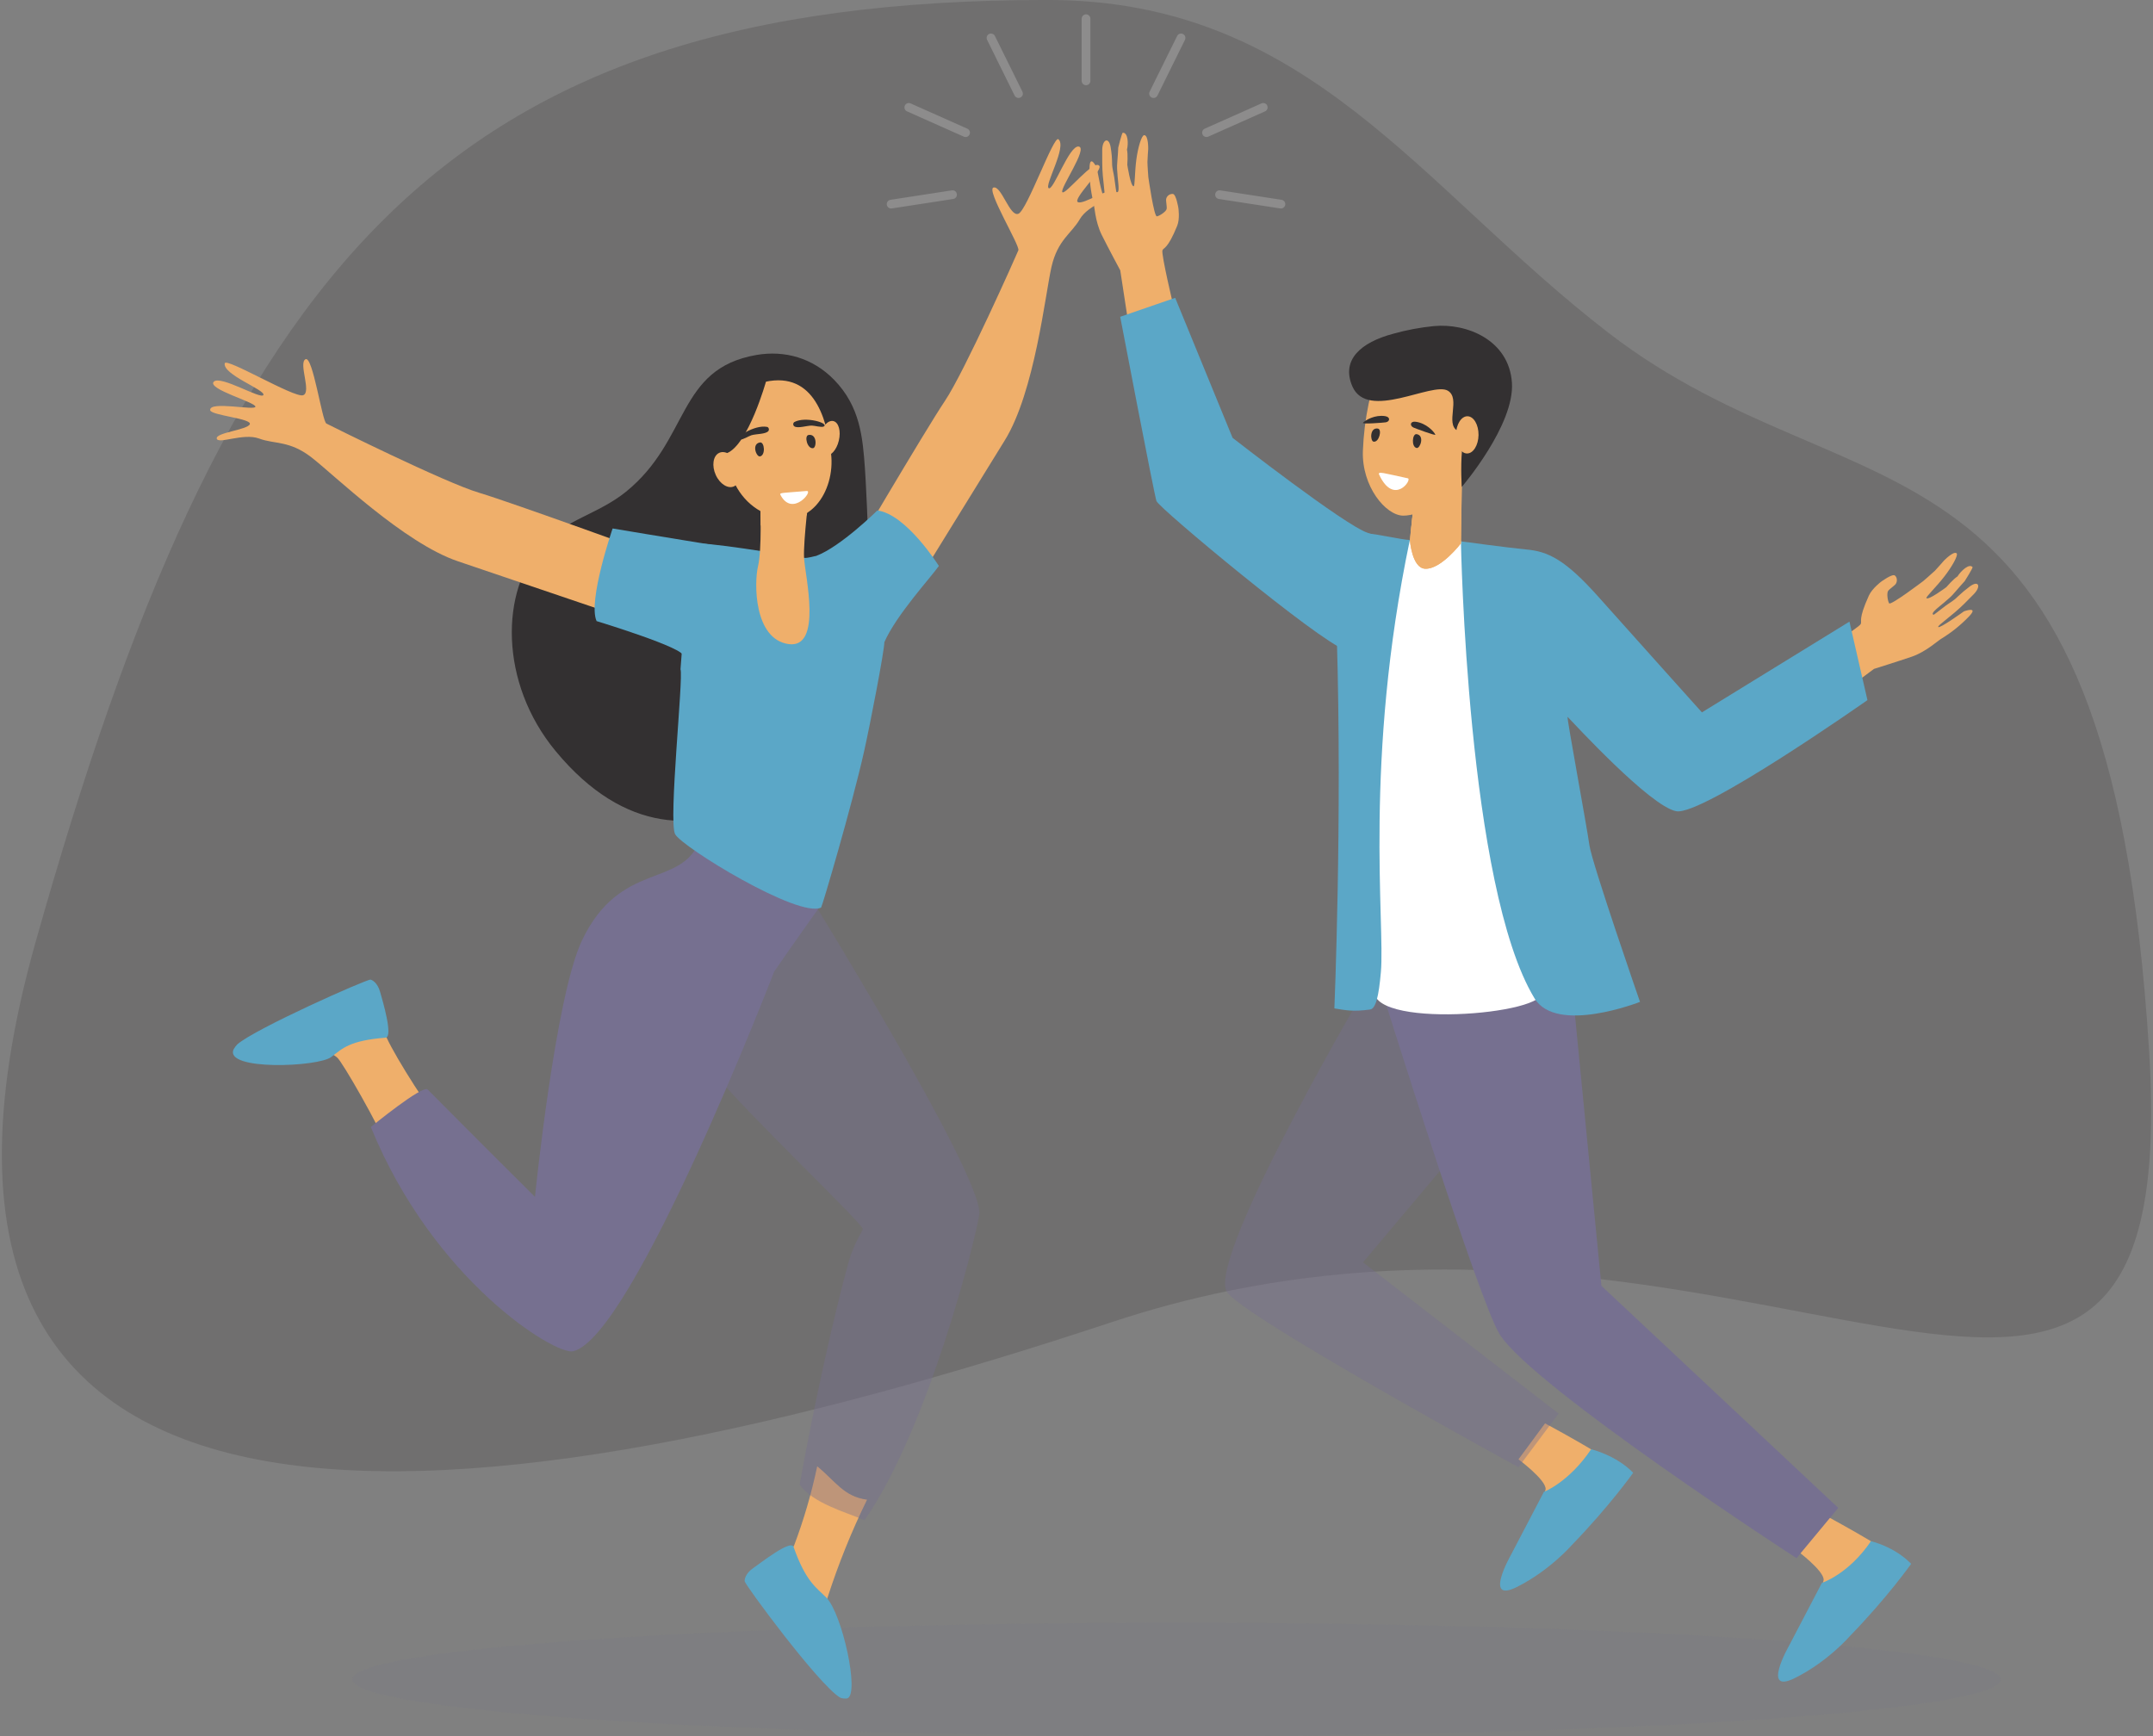 <svg width="372" height="300" viewBox="0 0 372 300" fill="none" xmlns="http://www.w3.org/2000/svg">
<rect x="0" y="0" width="372" height="300" fill="#808080" stroke="none"/>
<g clip-path="url(#clip0_4502_340)">
<path opacity="0.2" fill-rule="evenodd" clip-rule="evenodd" d="M180.97 -0.007C226.217 -0.007 245.282 32.367 277.946 57.534C321.181 90.843 364.411 69.159 371.333 181.703C377.494 281.869 300.616 192.547 192.219 228.427C83.822 264.309 -26.576 278.759 6.183 162.667C38.942 46.576 75.835 -0.007 180.97 -0.007Z" fill="#333031"/>
<path opacity="0.1" d="M203.284 299.993C281.941 299.993 345.705 295.61 345.705 290.204C345.705 284.797 281.941 280.415 203.284 280.415C124.627 280.415 60.863 284.797 60.863 290.204C60.863 295.61 124.627 299.993 203.284 299.993Z" fill="#767090"/>
<path fill-rule="evenodd" clip-rule="evenodd" d="M266.956 245.958C266.956 245.958 278.425 252.099 280.37 254.119C283.175 257.042 263.912 265.79 265.592 261.704C265.978 260.771 267.027 257.63 267.057 257.347C267.18 255.75 262.368 252.174 262.368 252.174L266.956 245.958Z" fill="#EFAF6B"/>
<path fill-rule="evenodd" clip-rule="evenodd" d="M261.015 268.78L266.766 257.785C266.766 257.785 271.054 256.17 274.92 250.43C274.92 250.43 279.216 251.433 282.187 254.495C282.187 254.495 278.119 260.241 271.572 267.002C271.572 267.002 267.745 271.416 262.027 274.264C256.296 277.095 261.015 268.78 261.015 268.78Z" fill="#5BA7C7"/>
<path fill-rule="evenodd" clip-rule="evenodd" d="M335.873 96.883C335.873 96.883 334.738 98.195 334.333 98.609C333.852 99.075 332.312 100.401 332.312 100.401C332.312 100.401 326.676 104.679 326.41 104.254C326.144 103.83 325.973 102.512 326.228 102.119C326.486 101.743 327.313 101.252 327.569 100.877C327.825 100.484 327.834 99.782 327.394 99.441C326.954 99.101 325.023 100.52 325.023 100.52C325.023 100.52 323.462 101.689 322.907 102.923C320.985 107.163 321.759 107.299 321.498 107.834C321.191 108.475 313.157 113.515 313.157 113.515C313.157 113.515 289 127.579 287.702 128.353L287.682 128.356C287.653 129.56 288.434 130.556 288.903 131.573C290.004 135.146 291.125 135.236 292.427 138.643C296.083 136.131 321.236 117.531 323.79 115.587C323.79 115.587 327.831 114.324 330.344 113.467C332.861 112.589 334.889 110.638 335.562 110.286C337.228 109.255 338.759 108.021 340.121 106.613C342.083 104.63 339.339 105.638 339.339 105.638C339.339 105.638 335.066 108.712 334.891 108.335C334.762 108.054 337.191 106.506 339.385 104.332C339.951 103.776 340.504 103.222 341.012 102.694C342.341 101.355 341.917 100.172 340.311 101.367C339.581 101.911 338.885 102.499 338.226 103.128C337.589 103.793 336.802 104.199 336.18 104.662C334.952 105.607 334.067 106.306 334.06 106.247C334.046 106.149 333.677 106.16 334.26 105.54C334.955 104.807 336.778 103.562 337.721 102.396C338.262 101.742 339.463 100.422 339.463 100.422C339.463 100.422 340.923 98.124 340.819 97.998C340.26 97.314 338.83 98.626 338.215 99.609C337.506 100.044 336.281 101.468 336.281 101.468C336.281 101.468 333.175 103.785 332.853 103.348C332.716 103.167 334.461 101.532 335.919 99.657C337.28 97.913 338.375 95.946 338.08 95.626C337.582 95.112 335.873 96.883 335.873 96.883Z" fill="#EFAF6B"/>
<path fill-rule="evenodd" clip-rule="evenodd" d="M198.39 25.768C198.39 25.768 198.261 27.425 198.256 27.986C198.258 28.645 198.414 30.625 198.414 30.625C198.414 30.625 199.382 37.476 199.888 37.387C200.393 37.3 201.474 36.554 201.571 36.122C201.666 35.689 201.407 34.764 201.503 34.33C201.571 34.078 201.725 33.859 201.939 33.709C202.153 33.56 202.412 33.491 202.672 33.514C203.234 33.618 203.6 35.929 203.6 35.929C203.6 35.929 203.89 37.811 203.4 39.016C201.7 43.185 201.048 42.733 200.849 43.261C200.61 43.911 202.776 52.983 202.776 52.983C202.776 52.983 210.061 79.549 210.444 80.978L210.459 80.996C209.602 81.811 208.304 81.906 207.239 82.228C203.85 83.783 202.969 83.041 199.552 84.361C198.725 80.071 194.01 49.819 193.561 46.718C193.561 46.718 191.554 42.988 190.367 40.607C189.178 38.225 189.112 35.495 188.883 34.785C188.435 32.927 188.222 31.021 188.249 29.11C188.271 26.385 189.517 29.019 189.517 29.019C189.517 29.019 190.397 34.101 190.789 33.988C191.095 33.887 190.45 31.135 190.447 28.133C190.441 27.354 190.441 26.593 190.445 25.894C190.471 24.05 191.625 23.576 191.914 25.516C192.061 26.392 192.139 27.278 192.149 28.166C192.14 29.066 192.418 29.89 192.522 30.655C192.728 32.149 192.853 33.232 192.918 33.203C192.99 33.154 193.243 33.419 193.269 32.616C193.296 31.612 192.886 29.486 193.044 28.046C193.132 27.234 193.213 25.503 193.213 25.503C193.213 25.503 193.835 22.938 194.001 22.935C194.899 22.896 194.99 24.784 194.72 25.86C194.913 26.654 194.777 28.472 194.777 28.472C194.777 28.472 195.333 32.218 195.877 32.186C196.108 32.155 196.04 29.824 196.344 27.543C196.626 25.424 197.263 23.337 197.703 23.358C198.441 23.36 198.39 25.768 198.39 25.768Z" fill="#EFAF6B"/>
<path opacity="0.4" fill-rule="evenodd" clip-rule="evenodd" d="M272.544 166.355L271.991 174.751L235.503 218.136L269.296 244.264L262.366 253.535C262.366 253.535 214.092 227.172 211.941 223.16C208.624 216.984 236.775 169.298 236.775 169.298L272.544 166.355Z" fill="#767090"/>
<path fill-rule="evenodd" clip-rule="evenodd" d="M314.992 261.652C314.992 261.652 326.459 267.795 328.405 269.814C331.212 272.736 311.949 281.485 313.629 277.398C314.013 276.466 315.066 273.344 315.094 273.041C315.217 271.444 310.403 267.87 310.403 267.87L314.992 261.652Z" fill="#EFAF6B"/>
<path fill-rule="evenodd" clip-rule="evenodd" d="M309.043 284.514L314.794 273.52C314.794 273.52 319.397 272.043 323.26 266.322C323.26 266.322 327.247 267.189 330.215 270.229C330.215 270.229 326.153 275.997 319.608 282.736C319.608 282.736 315.784 287.171 310.058 289.999C304.33 292.828 309.043 284.514 309.043 284.514Z" fill="#5BA7C7"/>
<path fill-rule="evenodd" clip-rule="evenodd" d="M271.631 170.339L276.694 222.188L317.62 260.559L310.405 269.25C310.405 269.25 264.899 239.714 259.115 230.568C255.52 224.87 238.832 171.462 238.832 171.462L271.631 170.339Z" fill="#767090"/>
<path fill-rule="evenodd" clip-rule="evenodd" d="M237.536 170.617C239.891 162.518 232.161 107.886 243.597 93.309C248.327 93.455 251.69 93.463 252.49 93.556C253.93 99.104 257.462 119.672 260.471 138.551C262.476 151.144 263.933 164.432 266.424 171.198C267.971 175.391 235.386 177.986 237.536 170.617Z" fill="white"/>
<path fill-rule="evenodd" clip-rule="evenodd" d="M263.632 94.941C267.439 95.269 270.385 96.634 276.183 103.137C281.741 109.372 294.061 123.099 294.061 123.099L319.552 107.415L322.66 120.98C322.66 120.98 294.137 141.032 289.621 140.178C285.098 139.325 271.917 124.953 270.854 123.875C270.611 123.628 274.2 142.929 274.614 146.013C275.026 149.08 283.362 173.124 283.362 173.124C283.362 173.124 268.945 178.801 265.134 172.51C253.466 153.274 252.421 93.545 252.421 93.545C252.421 93.545 260.89 94.688 263.632 94.941Z" fill="#5BA7C7"/>
<path fill-rule="evenodd" clip-rule="evenodd" d="M240.973 96.903C240.973 96.903 237.097 113.885 232.407 112.295C227.717 110.684 200.225 87.772 199.816 86.586C199.409 85.4 193.551 54.742 193.551 54.742L203.052 51.466L212.968 75.658C212.968 75.658 232.454 90.865 236.349 92.083C237.467 92.424 238.479 93.047 239.288 93.89C240.098 94.734 240.678 95.771 240.973 96.903Z" fill="#5BA7C7"/>
<path fill-rule="evenodd" clip-rule="evenodd" d="M236.709 174.447C233.751 174.844 232.601 174.579 230.557 174.254C230.557 174.254 231.925 141.765 230.971 109.847C230.595 97.236 231.114 91.985 236.365 92.2C237.879 92.256 242.1 93.25 243.593 93.311C235.6 131.489 239.327 159.574 238.594 167.953C238.229 172.163 237.709 174.334 236.709 174.447Z" fill="#5BA7C7"/>
<path fill-rule="evenodd" clip-rule="evenodd" d="M244.211 87.606L243.605 93.309C243.605 93.309 243.939 98.144 246.224 98.278C248.976 98.428 252.43 93.883 252.43 93.883L252.653 78.031L244.211 87.606Z" fill="#EFAF6B"/>
<path fill-rule="evenodd" clip-rule="evenodd" d="M244.211 87.606L243.605 93.309C243.605 93.309 243.939 98.144 246.224 98.278C248.976 98.428 252.43 93.883 252.43 93.883L252.653 78.031L244.211 87.606Z" fill="#EFAF6B"/>
<path fill-rule="evenodd" clip-rule="evenodd" d="M252.64 78.093L244.211 87.606L243.76 91.867C247.283 90.495 251.938 85.789 252.64 78.093Z" fill="#EFAF6B"/>
<path fill-rule="evenodd" clip-rule="evenodd" d="M241.158 65.093C238.853 65.402 236.993 67.272 236.492 69.679C235.923 72.398 235.586 75.16 235.482 77.936C235.276 84.046 239.413 89.049 242.43 89.105C245.451 89.14 252.24 86.229 252.66 77.55C252.847 73.844 253.082 68.953 249.766 66.857C247.185 65.222 243.807 64.737 241.158 65.093Z" fill="#EFAF6B"/>
<path fill-rule="evenodd" clip-rule="evenodd" d="M252.567 84.144C252.567 84.144 261.755 73.428 261.232 66.098C260.718 58.786 253.484 55.796 247.715 56.351C245.358 56.586 243.026 57.026 240.745 57.666C235.094 59.165 231.708 62.2 233.653 66.74C236.263 72.831 247.476 65.884 250.176 67.522C252.408 68.882 249.671 73.211 251.822 74.422C253.852 75.59 252.852 75.243 252.601 77.978C252.347 80.713 252.567 84.144 252.567 84.144Z" fill="#333031"/>
<path fill-rule="evenodd" clip-rule="evenodd" d="M255.464 75.174C255.437 76.937 254.545 78.377 253.465 78.362C252.393 78.346 251.541 76.901 251.565 75.117C251.59 73.333 252.484 71.914 253.555 71.929C254.635 71.944 255.482 73.39 255.464 75.174Z" fill="#EFAF6B"/>
<path fill-rule="evenodd" clip-rule="evenodd" d="M244.782 77.413C245.371 77.511 246.202 75.258 244.77 75.02C244.003 74.895 243.816 77.249 244.782 77.413Z" fill="#333031"/>
<path fill-rule="evenodd" clip-rule="evenodd" d="M237.325 76.318C236.736 76.22 236.641 73.82 238.074 74.058C238.839 74.183 238.295 76.482 237.325 76.318Z" fill="#333031"/>
<path fill-rule="evenodd" clip-rule="evenodd" d="M244.599 72.878C243.643 72.755 243.546 73.546 244.205 73.873C244.396 73.971 248.133 75.369 248 75.104C247.753 74.554 246.412 73.112 244.599 72.878Z" fill="#333031"/>
<path fill-rule="evenodd" clip-rule="evenodd" d="M239.324 71.909C240.28 72.058 240.162 72.848 239.44 72.976C239.098 73.035 235.217 73.344 235.499 73.05C235.967 72.574 237.583 71.635 239.324 71.909Z" fill="#333031"/>
<path fill-rule="evenodd" clip-rule="evenodd" d="M238.898 80.482C241.013 81.18 240.799 80.184 240.192 80.277C238.176 80.585 240.141 79.509 239.954 76.025C239.93 75.661 239.522 75.688 239.499 75.991C239.486 76.202 239.522 76.969 239.489 77.193C239.11 79.952 238.22 80.258 238.898 80.482Z" fill="#EFAF6B"/>
<path fill-rule="evenodd" clip-rule="evenodd" d="M238.297 82.033C240.86 87.492 244.068 82.827 243.245 82.651C239.059 81.756 237.982 81.367 238.297 82.033Z" fill="white"/>
<path fill-rule="evenodd" clip-rule="evenodd" d="M149.446 80.953C149.059 75.612 148.64 70.257 144.095 65.605C140.417 61.854 135.585 60.498 130.708 61.337C116.894 63.719 119.261 75.981 108.143 84.985C103.391 88.821 97.646 89.83 93.667 94.156C86.474 101.949 86.177 117.927 96.013 129.802C120.105 158.891 147.075 127.145 149.427 119.309C151.178 113.484 149.697 84.392 149.446 80.953Z" fill="#333031"/>
<path fill-rule="evenodd" clip-rule="evenodd" d="M141.199 253.374C140.218 258.046 138.877 262.636 137.189 267.103C137.036 267.443 135.686 268.68 135.524 269.018C135.992 277.509 141.019 282.64 145.773 286.313C144.84 282.022 142.636 277.074 142.965 276.129C144.834 270.312 147.121 264.638 149.808 259.15C145.782 258.602 144.413 256.015 141.199 253.374Z" fill="#EFAF6B"/>
<path opacity="0.4" fill-rule="evenodd" clip-rule="evenodd" d="M137.058 150.18L109.273 166.434C109.273 166.434 119.865 180.621 123.844 185.901C127.822 191.179 148.838 211.213 149.082 212.345C149.139 212.565 147.519 214.878 146.662 217.95C144.334 226.247 140.662 242.514 138.173 256.545C140.408 259.741 146.074 261.283 149.38 262.687C160.495 246.668 168.622 213.886 169.202 209.874C170.124 203.363 137.058 150.18 137.058 150.18Z" fill="#767090"/>
<path fill-rule="evenodd" clip-rule="evenodd" d="M58.271 182.755C59.147 183.503 65.317 194.157 67.771 199.946C70.691 197.694 72.383 195.155 75.699 193.535C72.764 189.708 66.912 180.388 66.335 178.099C64.967 172.69 63.715 171.991 63.715 171.991C63.715 171.991 46.416 179.657 45.345 181.516C44.28 183.356 54.755 179.642 58.271 182.755Z" fill="#EFAF6B"/>
<path fill-rule="evenodd" clip-rule="evenodd" d="M66.618 179.309C67.989 179.208 66.094 172.857 65.677 171.403C65.22 169.759 64.26 169.325 64.024 169.279C63.383 169.185 44.153 177.716 40.998 180.467C40.746 180.73 40.53 181.025 40.355 181.344C38.756 185.039 55.012 184.391 57.25 182.641C59.233 181.112 60.441 179.81 66.618 179.309Z" fill="#5BA7C7"/>
<path fill-rule="evenodd" clip-rule="evenodd" d="M141.563 156.785L121.083 144.471C121.161 144.538 120.819 145.388 120.795 145.45C117.561 153.463 107.114 148.714 100.551 162.521C95.925 172.256 92.433 206.824 92.433 206.824C92.433 206.824 83.38 197.825 73.894 188.271C73.022 187.41 64.075 194.748 64.075 194.748C74.916 221.361 95.992 234.209 99.02 233.499C109.338 231.141 133.774 167.912 133.753 167.906C136.222 164.281 141.563 156.785 141.563 156.785Z" fill="#767090"/>
<path fill-rule="evenodd" clip-rule="evenodd" d="M114.562 96.336C114.562 96.336 88.597 86.892 82.767 85.144C76.933 83.419 57.153 73.588 56.398 73.19C55.642 72.768 54.052 61.424 52.788 62.075C51.523 62.727 53.894 67.838 52.357 68.299C50.813 68.78 39.047 61.731 38.83 62.776C38.425 64.715 45.86 67.375 45.512 68.246C45.158 69.116 38.017 64.733 36.921 65.976C35.827 67.241 44.08 69.483 44.131 70.265C44.196 71.029 36.073 69.209 36.32 70.885C36.457 71.783 43.585 72.322 43.163 73.307C42.742 74.293 37.201 74.752 37.45 75.795C37.706 76.818 42.053 74.772 44.768 75.78C47.473 76.785 49.977 76.083 53.784 79.009C57.596 81.936 69.811 93.857 79.151 96.999C88.485 100.163 109.113 107.166 109.113 107.166L114.562 96.336Z" fill="#EFAF6B"/>
<path fill-rule="evenodd" clip-rule="evenodd" d="M145.86 98.168C145.86 98.168 159.873 74.332 163.254 69.298C166.65 64.246 175.631 44.066 175.955 43.255C176.279 42.468 170.286 32.7 171.673 32.401C173.066 32.101 174.479 37.544 175.969 36.934C177.459 36.325 182.044 23.393 182.868 24.059C184.417 25.297 180.376 32.084 181.206 32.526C182.039 32.969 184.744 25.052 186.389 25.322C188.029 25.592 183.097 32.574 183.552 33.201C183.997 33.85 189.106 27.257 189.969 28.703C190.441 29.494 185.285 34.447 186.243 34.926C187.204 35.428 191.764 32.27 192.22 33.214C192.68 34.159 188.02 35.346 186.578 37.867C185.142 40.368 182.76 41.421 181.682 46.102C180.605 50.784 178.788 67.742 173.593 76.116C168.396 84.511 156.971 103.039 156.971 103.039L145.86 98.168Z" fill="#EFAF6B"/>
<path fill-rule="evenodd" clip-rule="evenodd" d="M149.302 129.831C150.347 125.164 152.782 112.561 152.803 110.964C154.868 106.251 160.882 99.717 162.219 97.797C162.219 97.797 156.611 88.841 151.586 88.209C151.586 88.209 145.265 94.473 141.004 96.069C140.952 96.031 139.51 96.497 138.928 96.397C135.112 95.84 121.841 93.508 119.235 93.931L117.578 115.658C118.116 117.009 115.463 141.88 116.645 144.14C117.83 146.379 137.974 158.71 141.872 156.828C142.023 156.759 147.192 139.253 149.302 129.831Z" fill="#5BA7C7"/>
<path fill-rule="evenodd" clip-rule="evenodd" d="M125.99 95.245C125.439 94.838 124.076 94.31 122.035 93.993C116.001 93.023 105.851 91.319 105.851 91.319C105.851 91.319 101.52 103.918 103.082 107.326C103.082 107.326 118.645 112.057 117.998 113.362L125.99 95.245Z" fill="#5BA7C7"/>
<path fill-rule="evenodd" clip-rule="evenodd" d="M131.355 87.237C131.355 87.237 131.673 94.894 130.979 97.813C130.278 100.727 130.255 110.41 136.221 111.293C142.181 112.173 139.077 99.377 138.928 96.398C138.771 93.439 139.912 84.484 139.912 84.484L131.355 87.237Z" fill="#EFAF6B"/>
<path fill-rule="evenodd" clip-rule="evenodd" d="M139.406 88.968C139.656 86.511 139.912 84.484 139.912 84.484L131.355 87.237C131.355 87.237 131.42 88.792 131.432 90.782C134.827 92.031 137.56 91.034 139.406 88.968Z" fill="#EFAF6B"/>
<path fill-rule="evenodd" clip-rule="evenodd" d="M131.369 66.19C129.15 67.24 127.373 69.039 126.349 71.27C124.672 74.966 124.53 85.158 132.152 88.709C139.773 92.259 144.357 84.838 143.594 78.408C142.841 71.979 140.382 63.636 131.369 66.19Z" fill="#EFAF6B"/>
<path fill-rule="evenodd" clip-rule="evenodd" d="M144.932 76.149C144.547 77.778 143.483 78.94 142.571 78.7C141.654 78.48 141.238 76.96 141.624 75.332C142.021 73.684 143.079 72.545 143.997 72.764C144.908 72.981 145.332 74.504 144.932 76.149Z" fill="#EFAF6B"/>
<path fill-rule="evenodd" clip-rule="evenodd" d="M137.115 267.308C136.651 265.955 131.396 270.11 130.159 270.951C128.764 271.903 128.631 272.994 128.663 273.231C128.737 273.883 141.316 290.924 145.08 293.295C145.431 293.532 146.192 293.547 146.413 293.476C148.563 292.649 145.499 278.846 142.791 276.08C141.036 274.309 139.237 273.339 137.115 267.308Z" fill="#5BA7C7"/>
<path fill-rule="evenodd" clip-rule="evenodd" d="M132.38 65.825C132.38 65.825 129.341 76.787 125.601 78.307C121.86 79.826 122.606 84.965 122.606 84.965C122.606 84.965 121.111 73.038 124.367 69.729C127.619 66.441 132.38 65.825 132.38 65.825Z" fill="#333031"/>
<path fill-rule="evenodd" clip-rule="evenodd" d="M127.421 80.186C128.146 81.772 127.904 83.487 126.864 84.023C125.836 84.54 124.402 83.675 123.677 82.088C122.946 80.5 123.197 78.787 124.227 78.272C125.258 77.755 126.691 78.597 127.421 80.186Z" fill="#EFAF6B"/>
<path fill-rule="evenodd" clip-rule="evenodd" d="M132.764 74.48C132.315 75.045 130.671 74.957 129.831 75.21C129.407 75.337 128.315 76.02 127.922 75.946C126.713 75.726 130.379 73.335 132.547 73.77C132.821 73.824 132.951 74.246 132.764 74.48Z" fill="#333031"/>
<path fill-rule="evenodd" clip-rule="evenodd" d="M137.253 72.926C139.204 71.876 143.401 73.16 142.308 73.711C141.944 73.893 140.706 73.539 140.268 73.542C139.389 73.536 137.836 74.08 137.242 73.669C137.183 73.626 137.135 73.57 137.103 73.505C137.07 73.44 137.054 73.368 137.055 73.295C137.056 73.222 137.074 73.15 137.109 73.086C137.143 73.022 137.192 72.967 137.253 72.926Z" fill="#333031"/>
<path fill-rule="evenodd" clip-rule="evenodd" d="M131.303 78.867C130.682 78.97 129.813 76.701 131.31 76.454C132.11 76.322 132.309 78.701 131.303 78.867Z" fill="#333031"/>
<path fill-rule="evenodd" clip-rule="evenodd" d="M140.492 77.443C141.108 77.341 141.203 74.914 139.706 75.161C138.906 75.293 139.481 77.611 140.492 77.443Z" fill="#333031"/>
<path fill-rule="evenodd" clip-rule="evenodd" d="M135.488 82.103C135.386 81.852 135.823 81.755 136.091 81.645C137.07 81.252 137.198 81.745 136.019 77.546C135.788 76.723 135.573 76.296 135.868 76.226C136.144 76.164 136.126 76.507 136.389 77.442C137.67 82.002 137.587 81.431 135.74 82.204C135.693 82.223 135.641 82.223 135.594 82.204C135.547 82.186 135.509 82.149 135.488 82.103Z" fill="#EFAF6B"/>
<path fill-rule="evenodd" clip-rule="evenodd" d="M134.855 85.533C134.626 85.099 135.128 85.209 139.379 84.841C140.605 84.734 136.917 89.432 134.855 85.533Z" fill="white"/>
<path opacity="0.2" fill-rule="evenodd" clip-rule="evenodd" d="M186.891 3.238C186.891 3.038 186.971 2.845 187.112 2.704C187.254 2.562 187.446 2.482 187.647 2.482C187.847 2.482 188.039 2.562 188.181 2.704C188.323 2.845 188.402 3.038 188.402 3.238V13.972C188.402 14.172 188.323 14.364 188.181 14.506C188.039 14.648 187.847 14.727 187.647 14.727C187.446 14.727 187.254 14.648 187.112 14.506C186.971 14.364 186.891 14.172 186.891 13.972V3.238ZM153.858 34.528C153.76 34.542 153.666 34.577 153.581 34.628C153.496 34.679 153.422 34.747 153.363 34.827C153.304 34.907 153.262 34.997 153.238 35.094C153.214 35.19 153.21 35.29 153.225 35.388C153.24 35.486 153.274 35.581 153.326 35.665C153.377 35.75 153.445 35.824 153.525 35.883C153.605 35.941 153.696 35.983 153.792 36.007C153.889 36.03 153.989 36.035 154.087 36.019L164.694 34.385C164.792 34.37 164.886 34.336 164.971 34.284C165.056 34.233 165.13 34.166 165.189 34.086C165.248 34.006 165.29 33.915 165.314 33.819C165.338 33.722 165.342 33.622 165.327 33.524C165.312 33.426 165.278 33.332 165.226 33.247C165.175 33.162 165.107 33.088 165.027 33.03C164.947 32.971 164.856 32.929 164.76 32.905C164.663 32.882 164.563 32.878 164.465 32.893L153.858 34.528ZM157.335 17.867C157.245 17.826 157.147 17.804 157.048 17.801C156.949 17.798 156.85 17.815 156.758 17.851C156.665 17.886 156.58 17.939 156.508 18.008C156.436 18.076 156.378 18.157 156.338 18.248C156.297 18.339 156.275 18.436 156.273 18.536C156.27 18.635 156.287 18.733 156.323 18.826C156.358 18.919 156.412 19.003 156.48 19.075C156.548 19.147 156.63 19.205 156.721 19.245L166.525 23.613C166.615 23.654 166.713 23.676 166.812 23.678C166.911 23.681 167.01 23.664 167.102 23.629C167.195 23.593 167.28 23.54 167.351 23.472C167.423 23.403 167.481 23.322 167.522 23.231C167.562 23.141 167.584 23.043 167.587 22.944C167.589 22.845 167.573 22.746 167.537 22.654C167.502 22.561 167.448 22.477 167.38 22.405C167.312 22.333 167.23 22.275 167.14 22.235L157.335 17.867ZM171.905 6.217C171.861 6.128 171.801 6.048 171.726 5.983C171.652 5.918 171.565 5.867 171.471 5.836C171.377 5.804 171.278 5.791 171.179 5.797C171.08 5.804 170.983 5.829 170.894 5.873C170.805 5.917 170.726 5.978 170.661 6.052C170.595 6.127 170.545 6.214 170.513 6.308C170.481 6.401 170.468 6.501 170.475 6.6C170.481 6.699 170.507 6.795 170.551 6.884L175.304 16.508C175.394 16.686 175.55 16.823 175.739 16.886C175.929 16.95 176.135 16.936 176.315 16.848C176.494 16.759 176.63 16.603 176.695 16.414C176.759 16.225 176.746 16.018 176.657 15.839L171.905 6.217ZM221.437 34.528C221.535 34.543 221.629 34.577 221.713 34.628C221.798 34.68 221.872 34.747 221.931 34.827C221.989 34.907 222.031 34.998 222.055 35.094C222.079 35.19 222.083 35.29 222.068 35.388C222.053 35.486 222.019 35.58 221.967 35.665C221.916 35.749 221.849 35.823 221.769 35.882C221.689 35.94 221.598 35.983 221.502 36.006C221.406 36.03 221.306 36.034 221.208 36.019L210.599 34.385C210.501 34.37 210.407 34.335 210.322 34.284C210.238 34.233 210.164 34.165 210.105 34.085C210.047 34.005 210.004 33.915 209.981 33.818C209.957 33.722 209.953 33.622 209.968 33.524C209.983 33.426 210.017 33.332 210.068 33.248C210.12 33.163 210.187 33.089 210.267 33.031C210.347 32.972 210.438 32.929 210.534 32.906C210.63 32.882 210.73 32.878 210.828 32.893L221.437 34.528ZM217.959 17.867C218.05 17.826 218.147 17.804 218.247 17.802C218.346 17.799 218.444 17.816 218.537 17.851C218.629 17.887 218.714 17.94 218.786 18.008C218.858 18.076 218.916 18.158 218.956 18.249C218.996 18.339 219.019 18.437 219.021 18.536C219.024 18.635 219.007 18.733 218.971 18.826C218.936 18.919 218.883 19.003 218.814 19.075C218.746 19.147 218.665 19.205 218.574 19.245L208.768 23.613C208.586 23.694 208.378 23.699 208.192 23.628C208.005 23.556 207.854 23.413 207.773 23.231C207.692 23.048 207.686 22.841 207.757 22.654C207.829 22.467 207.971 22.316 208.154 22.235L217.959 17.867ZM203.39 6.217C203.433 6.128 203.494 6.048 203.569 5.983C203.643 5.917 203.73 5.867 203.824 5.835C203.917 5.803 204.017 5.79 204.116 5.796C204.215 5.803 204.311 5.829 204.4 5.873C204.489 5.917 204.569 5.978 204.634 6.052C204.699 6.127 204.749 6.214 204.781 6.307C204.813 6.401 204.826 6.501 204.819 6.6C204.813 6.699 204.787 6.795 204.743 6.884L199.99 16.508C199.902 16.687 199.745 16.824 199.555 16.888C199.366 16.953 199.158 16.939 198.979 16.85C198.799 16.762 198.662 16.605 198.598 16.416C198.533 16.226 198.547 16.018 198.636 15.839L203.39 6.217Z" fill="white"/>
</g>
<defs>
<clipPath id="clip0_4502_340">
<rect width="371.356" height="300" fill="white" transform="translate(0.322 -0.007)"/>
</clipPath>
</defs>
</svg>
